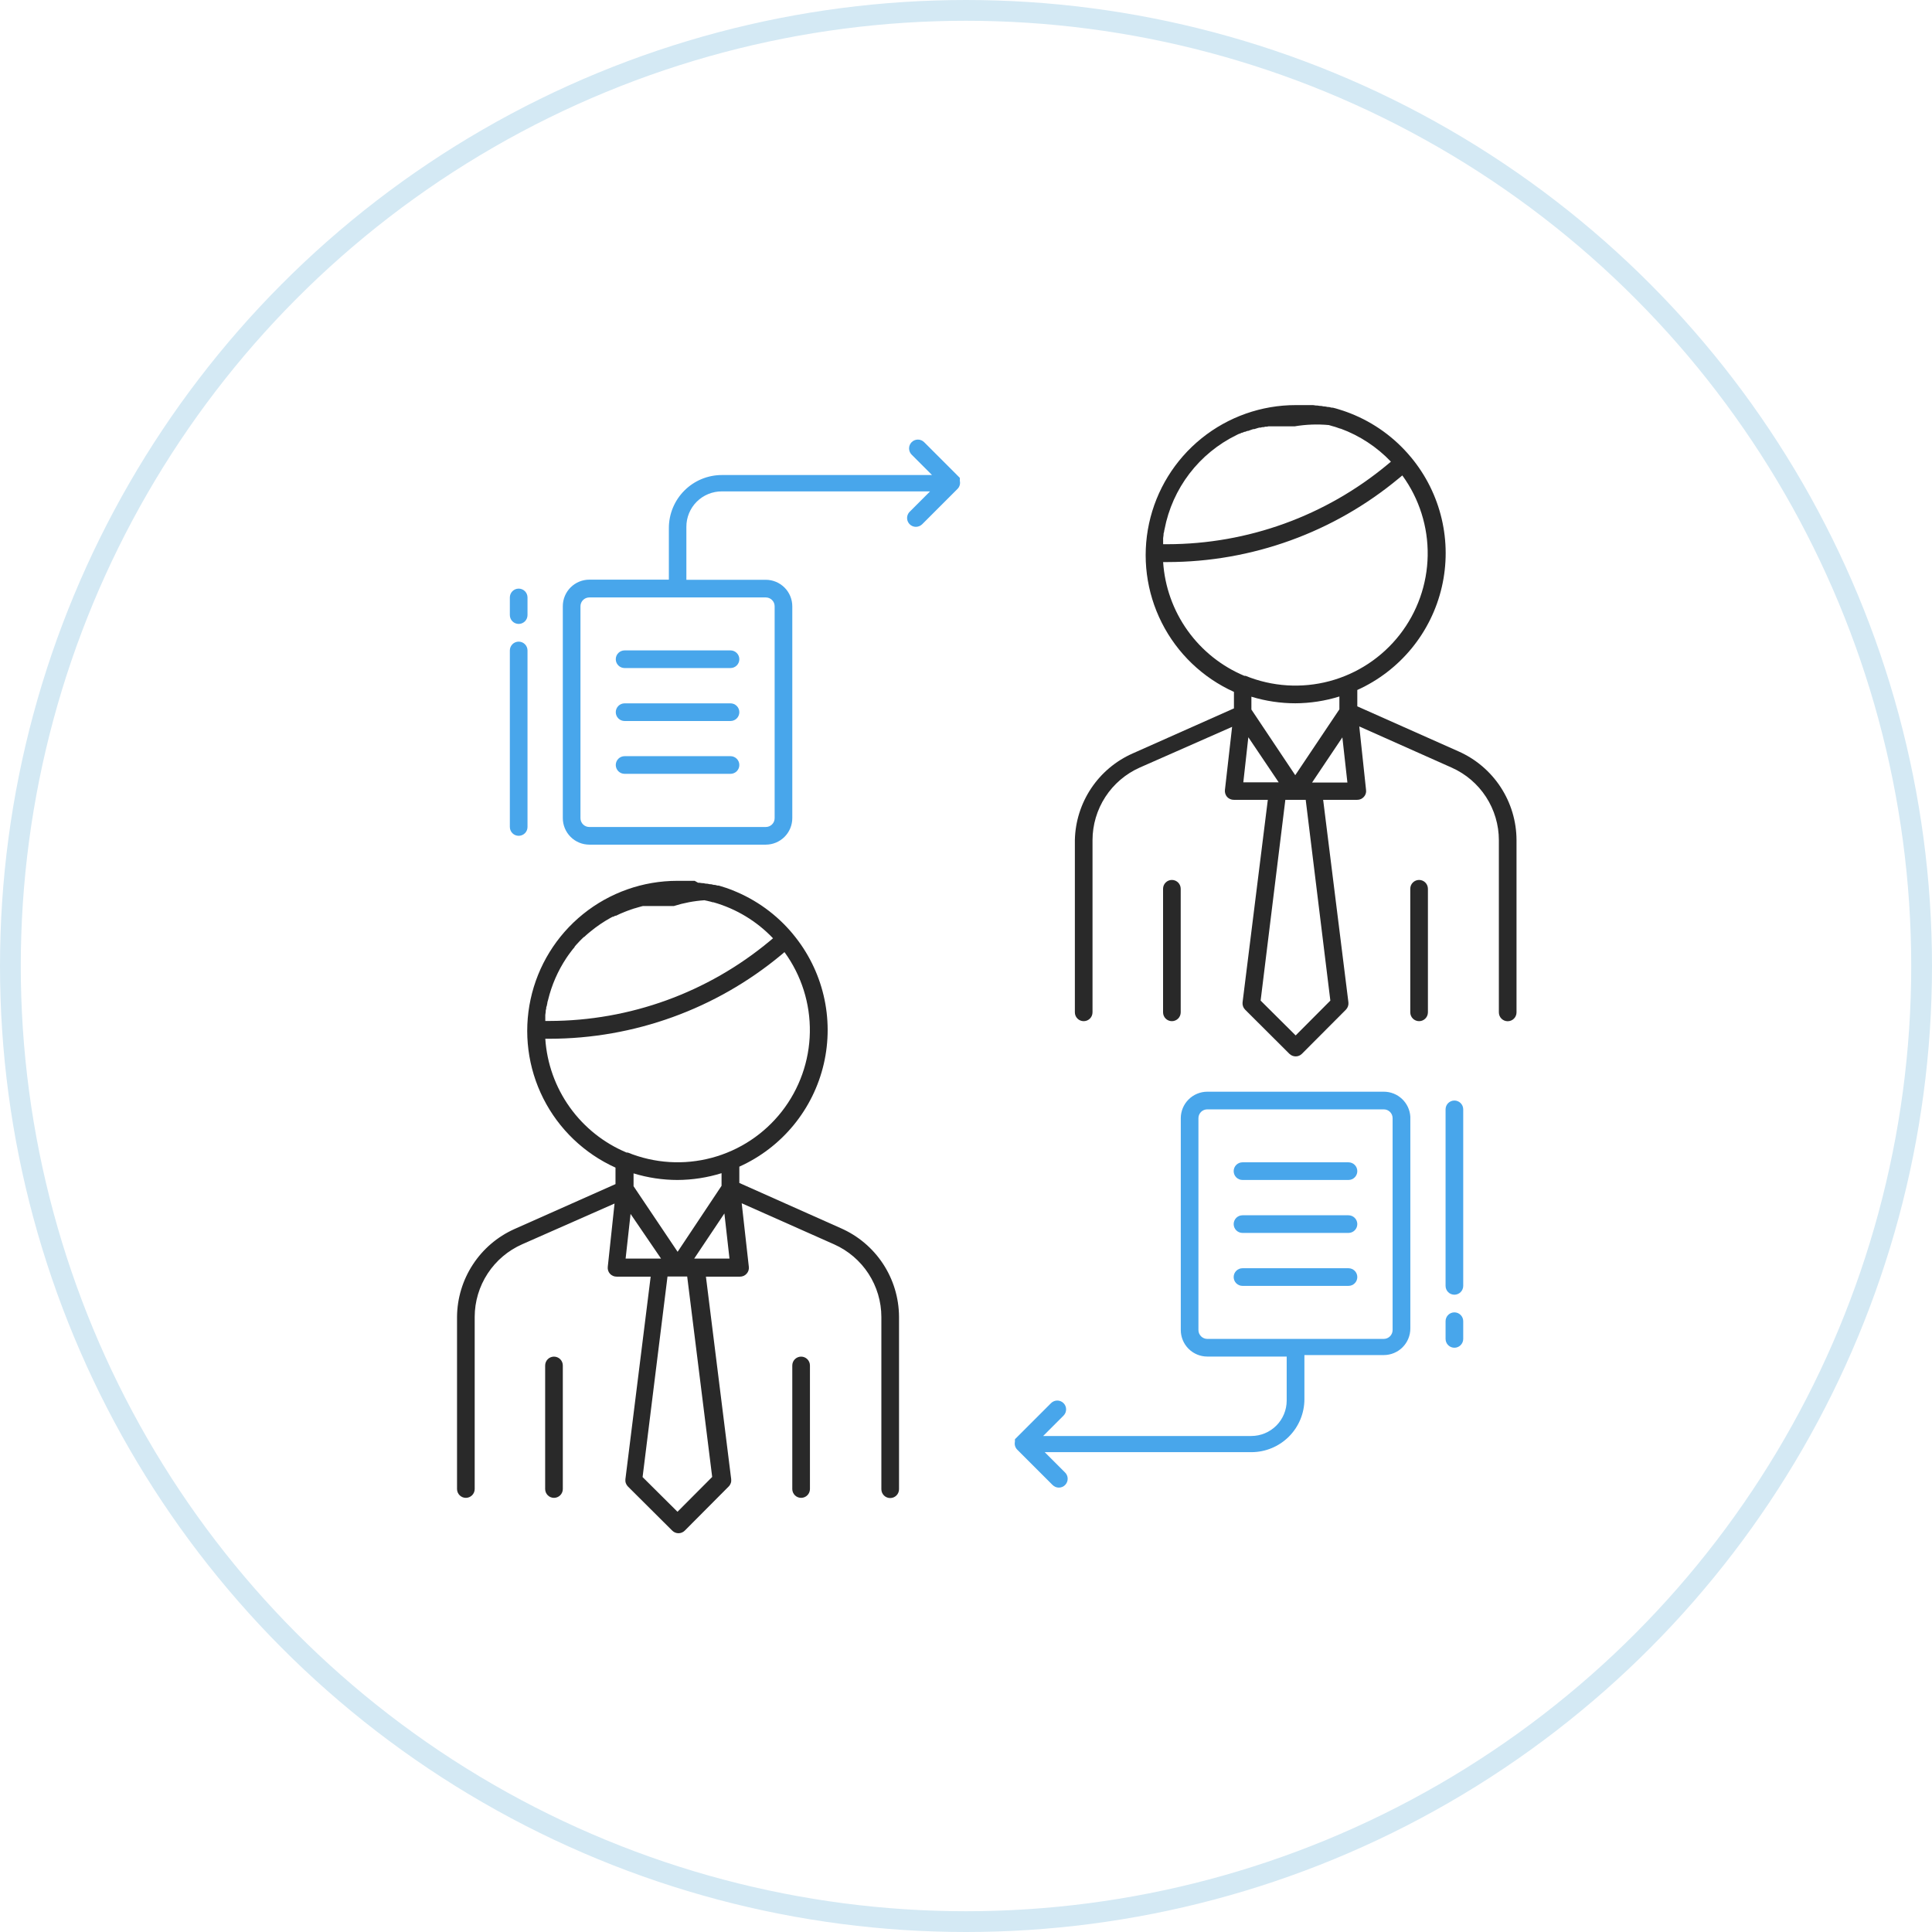 <svg width="186" height="186" viewBox="0 0 186 186" fill="none" xmlns="http://www.w3.org/2000/svg">
<circle cx="93" cy="93" r="92" stroke="#D4E9F4" stroke-width="2"/>
<path d="M77.126 130.607C76.901 130.607 76.685 130.697 76.525 130.856C76.366 131.016 76.276 131.232 76.276 131.457V143.353C76.276 143.579 76.366 143.795 76.525 143.954C76.685 144.114 76.901 144.203 77.126 144.203C77.352 144.203 77.568 144.114 77.727 143.954C77.886 143.795 77.976 143.579 77.976 143.353V131.457C77.976 131.232 77.886 131.016 77.727 130.856C77.568 130.697 77.352 130.607 77.126 130.607Z" fill="#292929"/>
<path d="M136.62 84.715C136.395 84.715 136.179 84.805 136.019 84.964C135.86 85.124 135.771 85.34 135.771 85.565V97.461C135.771 97.687 135.86 97.903 136.019 98.062C136.179 98.221 136.395 98.311 136.62 98.311C136.846 98.311 137.062 98.221 137.221 98.062C137.38 97.903 137.47 97.687 137.47 97.461V85.565C137.47 85.34 137.38 85.124 137.221 84.964C137.062 84.805 136.846 84.715 136.62 84.715Z" fill="#292929"/>
<path d="M140.019 126.346C139.794 126.346 139.578 126.435 139.418 126.595C139.259 126.754 139.17 126.97 139.17 127.195V128.901C139.17 129.127 139.259 129.343 139.418 129.502C139.578 129.662 139.794 129.751 140.019 129.751C140.245 129.751 140.461 129.662 140.62 129.502C140.779 129.343 140.869 129.127 140.869 128.901V127.195C140.869 126.97 140.779 126.754 140.62 126.595C140.461 126.435 140.245 126.346 140.019 126.346Z" fill="#48A6EB"/>
<path d="M140.019 105.952C139.794 105.952 139.578 106.042 139.418 106.201C139.259 106.36 139.17 106.577 139.17 106.802V123.796C139.17 124.022 139.259 124.238 139.418 124.397C139.578 124.557 139.794 124.646 140.019 124.646C140.245 124.646 140.461 124.557 140.62 124.397C140.779 124.238 140.869 124.022 140.869 123.796V106.789C140.866 106.566 140.775 106.353 140.616 106.196C140.457 106.04 140.242 105.952 140.019 105.952Z" fill="#48A6EB"/>
<path d="M53.334 130.607C53.108 130.607 52.892 130.697 52.733 130.856C52.574 131.016 52.484 131.232 52.484 131.457V143.353C52.484 143.579 52.574 143.795 52.733 143.954C52.892 144.114 53.108 144.203 53.334 144.203C53.559 144.203 53.775 144.114 53.935 143.954C54.094 143.795 54.184 143.579 54.184 143.353V131.457C54.184 131.346 54.162 131.235 54.119 131.132C54.076 131.029 54.014 130.935 53.935 130.856C53.856 130.777 53.762 130.715 53.659 130.672C53.556 130.629 53.445 130.607 53.334 130.607Z" fill="#292929"/>
<path d="M113.671 97.461V85.565C113.671 85.34 113.582 85.124 113.422 84.964C113.263 84.805 113.047 84.715 112.822 84.715C112.596 84.715 112.38 84.805 112.221 84.964C112.061 85.124 111.972 85.34 111.972 85.565V97.461C111.972 97.687 112.061 97.903 112.221 98.062C112.38 98.221 112.596 98.311 112.822 98.311C113.047 98.311 113.263 98.221 113.422 98.062C113.582 97.903 113.671 97.687 113.671 97.461Z" fill="#292929"/>
<path d="M70.328 62.616H60.132C59.906 62.616 59.69 62.705 59.531 62.865C59.371 63.024 59.282 63.24 59.282 63.465C59.282 63.691 59.371 63.907 59.531 64.066C59.69 64.226 59.906 64.315 60.132 64.315H70.328C70.554 64.315 70.77 64.226 70.929 64.066C71.089 63.907 71.178 63.691 71.178 63.465C71.178 63.24 71.089 63.024 70.929 62.865C70.77 62.705 70.554 62.616 70.328 62.616Z" fill="#48A6EB"/>
<path d="M70.328 67.714H60.132C59.906 67.714 59.69 67.804 59.531 67.963C59.371 68.123 59.282 68.339 59.282 68.564C59.282 68.789 59.371 69.006 59.531 69.165C59.69 69.324 59.906 69.414 60.132 69.414H70.328C70.554 69.414 70.77 69.324 70.929 69.165C71.089 69.006 71.178 68.789 71.178 68.564C71.178 68.339 71.089 68.123 70.929 67.963C70.77 67.804 70.554 67.714 70.328 67.714Z" fill="#48A6EB"/>
<path d="M70.328 72.799H60.132C60.02 72.799 59.91 72.821 59.806 72.864C59.703 72.907 59.61 72.969 59.531 73.048C59.452 73.127 59.389 73.221 59.347 73.324C59.304 73.427 59.282 73.537 59.282 73.649C59.282 73.761 59.304 73.871 59.347 73.974C59.389 74.077 59.452 74.171 59.531 74.25C59.61 74.329 59.703 74.391 59.806 74.434C59.91 74.477 60.02 74.499 60.132 74.499H70.328C70.44 74.499 70.55 74.477 70.654 74.434C70.757 74.391 70.85 74.329 70.929 74.25C71.008 74.171 71.071 74.077 71.114 73.974C71.156 73.871 71.178 73.761 71.178 73.649C71.178 73.537 71.156 73.427 71.114 73.324C71.071 73.221 71.008 73.127 70.929 73.048C70.85 72.969 70.757 72.907 70.654 72.864C70.55 72.821 70.44 72.799 70.328 72.799Z" fill="#48A6EB"/>
<path d="M129.823 111.9H119.619C119.394 111.9 119.178 111.989 119.018 112.149C118.859 112.308 118.77 112.524 118.77 112.75C118.77 112.975 118.859 113.191 119.018 113.35C119.178 113.51 119.394 113.599 119.619 113.599H129.823C130.048 113.599 130.264 113.51 130.423 113.35C130.583 113.191 130.672 112.975 130.672 112.75C130.672 112.524 130.583 112.308 130.423 112.149C130.264 111.989 130.048 111.9 129.823 111.9Z" fill="#48A6EB"/>
<path d="M129.823 116.999H119.619C119.394 116.999 119.178 117.088 119.018 117.247C118.859 117.407 118.77 117.623 118.77 117.848C118.77 118.074 118.859 118.29 119.018 118.449C119.178 118.608 119.394 118.698 119.619 118.698H129.823C130.048 118.698 130.264 118.608 130.423 118.449C130.583 118.29 130.672 118.074 130.672 117.848C130.672 117.623 130.583 117.407 130.423 117.247C130.264 117.088 130.048 116.999 129.823 116.999Z" fill="#48A6EB"/>
<path d="M129.823 122.097H119.619C119.394 122.097 119.178 122.186 119.018 122.346C118.859 122.505 118.77 122.721 118.77 122.946C118.77 123.172 118.859 123.388 119.018 123.547C119.178 123.707 119.394 123.796 119.619 123.796H129.823C130.048 123.796 130.264 123.707 130.423 123.547C130.583 123.388 130.672 123.172 130.672 122.946C130.672 122.721 130.583 122.505 130.423 122.346C130.264 122.186 130.048 122.097 129.823 122.097Z" fill="#48A6EB"/>
<path d="M80.93 118.234L71.178 113.887V112.318C73.204 111.406 74.992 110.039 76.402 108.322C77.812 106.605 78.807 104.586 79.309 102.422C79.811 100.258 79.806 98.007 79.294 95.845C78.783 93.683 77.779 91.668 76.362 89.957C76.352 89.938 76.339 89.92 76.322 89.905C74.772 88.042 72.778 86.599 70.525 85.709L70.204 85.585L69.891 85.474L69.433 85.33L69.198 85.258H69.087L68.832 85.192H68.721L68.453 85.127H68.348L68.08 85.075H67.969L67.701 85.022H67.59L67.315 84.983H67.204L66.877 84.8H66.76H66.492H66.374H66.106H65.982H65.701H65.204C61.901 84.8 58.698 85.932 56.128 88.007C53.559 90.082 51.778 92.975 51.082 96.203C50.386 99.432 50.818 102.802 52.306 105.751C53.793 108.7 56.246 111.05 59.256 112.41V113.998L49.51 118.332C47.88 119.065 46.495 120.251 45.519 121.748C44.542 123.244 44.015 124.99 44 126.777V143.353C44 143.578 44.09 143.795 44.249 143.954C44.408 144.113 44.624 144.203 44.85 144.203C45.075 144.203 45.291 144.113 45.451 143.954C45.61 143.795 45.7 143.578 45.7 143.353V126.777C45.704 125.294 46.139 123.845 46.951 122.605C47.763 121.364 48.918 120.387 50.275 119.789L59.164 115.868L58.511 121.973C58.499 122.09 58.511 122.209 58.547 122.321C58.583 122.434 58.642 122.538 58.72 122.626C58.803 122.717 58.904 122.788 59.017 122.837C59.129 122.885 59.251 122.909 59.373 122.907H62.642L60.21 142.405C60.195 142.534 60.208 142.664 60.25 142.786C60.292 142.908 60.361 143.019 60.452 143.111L64.72 147.36C64.799 147.439 64.893 147.502 64.996 147.544C65.099 147.587 65.21 147.609 65.322 147.609C65.433 147.609 65.544 147.587 65.647 147.544C65.75 147.502 65.844 147.439 65.923 147.36L70.152 143.111C70.244 143.02 70.313 142.909 70.355 142.786C70.397 142.664 70.41 142.534 70.394 142.405L67.962 122.907H71.231C71.354 122.91 71.476 122.885 71.589 122.836C71.702 122.786 71.803 122.712 71.884 122.62C71.963 122.532 72.023 122.428 72.059 122.315C72.095 122.203 72.107 122.084 72.093 121.966L71.407 115.842L80.316 119.803C81.665 120.406 82.811 121.387 83.616 122.626C84.421 123.866 84.85 125.312 84.852 126.79V143.373C84.852 143.598 84.942 143.814 85.101 143.974C85.26 144.133 85.477 144.222 85.702 144.222C85.927 144.222 86.144 144.133 86.303 143.974C86.462 143.814 86.552 143.598 86.552 143.373V126.77C86.543 124.956 86.007 123.183 85.009 121.667C84.011 120.151 82.594 118.959 80.93 118.234ZM67.812 86.67L68.087 86.728L68.224 86.761L68.394 86.8L68.616 86.866H68.688C70.874 87.488 72.853 88.684 74.42 90.33L74.087 90.611C68.139 95.558 60.652 98.274 52.916 98.291H52.497C52.497 98.193 52.497 98.095 52.497 97.997C52.497 97.899 52.497 97.808 52.497 97.71L52.536 97.422C52.536 97.324 52.536 97.233 52.582 97.141C52.582 97.049 52.582 96.951 52.635 96.86L52.693 96.579C52.693 96.481 52.733 96.389 52.759 96.291C53.107 94.843 53.706 93.467 54.53 92.226L54.687 91.997L54.844 91.781L54.994 91.579L55.151 91.376L55.315 91.186V91.147C55.372 91.087 55.427 91.024 55.478 90.957L55.648 90.775C55.701 90.71 55.758 90.649 55.818 90.591L55.85 90.559L56.027 90.382L56.21 90.206H56.243L56.432 90.029L56.635 89.853L56.85 89.676C57.45 89.183 58.093 88.745 58.772 88.369L58.981 88.258H59.04L59.236 88.16H59.308L59.498 88.069L59.583 88.029L59.766 87.944L59.864 87.905L60.04 87.833L60.145 87.787L60.315 87.722L60.432 87.676L60.602 87.618L60.72 87.572L60.883 87.519L61.008 87.474L61.178 87.428L61.308 87.389L61.465 87.343L61.602 87.304L61.766 87.258L61.903 87.225H62.066H62.21H62.367H62.517H62.674H62.825H62.982H63.139H63.289H63.459H63.603H63.779H63.916H64.106H64.877C65.83 86.924 66.815 86.738 67.812 86.67ZM52.497 100.004H52.903C61.044 99.997 68.928 97.147 75.192 91.945L75.525 91.663C77.156 93.901 78.013 96.61 77.967 99.378C77.92 102.147 76.972 104.825 75.267 107.007C73.561 109.188 71.191 110.754 68.515 111.467C65.839 112.181 63.004 112.002 60.439 110.959H60.321C58.127 110.041 56.233 108.53 54.851 106.595C53.468 104.659 52.654 102.377 52.497 100.004ZM65.217 113.6C66.658 113.594 68.09 113.374 69.466 112.946V114.162L65.237 120.515L60.995 114.201V112.965C62.367 113.385 63.795 113.599 65.23 113.6H65.217ZM60.707 116.868L63.642 121.169H60.23L60.707 116.868ZM61.864 142.203L64.263 122.894H66.158L68.564 142.19L65.224 145.543L61.864 142.203ZM66.93 121.169H66.832L69.74 116.822L70.23 121.169H66.93Z" fill="#292929"/>
<path d="M92.408 46.275V46.216V46.164C92.41 46.147 92.41 46.129 92.408 46.112C92.407 46.094 92.407 46.077 92.408 46.059V46.014L92.369 45.968L88.97 42.569C88.811 42.409 88.594 42.32 88.369 42.32C88.143 42.32 87.927 42.409 87.768 42.569C87.608 42.728 87.519 42.945 87.519 43.17C87.519 43.396 87.608 43.612 87.768 43.772L89.728 45.733H69.492C68.14 45.734 66.844 46.272 65.889 47.228C64.933 48.184 64.395 49.479 64.394 50.831V55.805H56.733C56.057 55.807 55.41 56.076 54.932 56.554C54.455 57.031 54.185 57.679 54.184 58.354V78.767C54.185 79.443 54.455 80.09 54.932 80.568C55.41 81.046 56.057 81.315 56.733 81.317H73.728C74.403 81.315 75.05 81.046 75.528 80.568C76.006 80.09 76.275 79.443 76.277 78.767V58.367C76.275 57.692 76.006 57.044 75.528 56.567C75.05 56.089 74.403 55.82 73.728 55.818H66.08V50.72C66.078 50.271 66.165 49.827 66.336 49.412C66.507 48.997 66.758 48.62 67.075 48.303C67.393 47.986 67.769 47.735 68.184 47.564C68.599 47.393 69.043 47.306 69.492 47.308H89.539L87.578 49.269C87.459 49.388 87.378 49.539 87.345 49.704C87.312 49.869 87.329 50.04 87.393 50.195C87.458 50.351 87.567 50.483 87.707 50.577C87.847 50.67 88.011 50.72 88.179 50.72C88.404 50.718 88.62 50.629 88.781 50.471L92.18 47.072C92.279 46.974 92.353 46.851 92.393 46.716C92.433 46.581 92.438 46.439 92.408 46.301V46.275ZM74.577 58.367V78.767C74.577 78.879 74.555 78.989 74.513 79.093C74.47 79.196 74.407 79.289 74.328 79.368C74.249 79.447 74.156 79.51 74.053 79.552C73.95 79.595 73.839 79.617 73.728 79.617H56.733C56.508 79.617 56.291 79.528 56.132 79.368C55.973 79.209 55.883 78.993 55.883 78.767V58.367C55.883 58.142 55.973 57.926 56.132 57.767C56.291 57.607 56.508 57.518 56.733 57.518H73.728C73.839 57.518 73.95 57.54 74.053 57.582C74.156 57.625 74.249 57.688 74.328 57.767C74.407 57.845 74.47 57.939 74.513 58.042C74.555 58.145 74.577 58.256 74.577 58.367Z" fill="#48A6EB"/>
<path d="M140.425 72.342L130.672 68.002V66.427C132.7 65.512 134.488 64.142 135.899 62.424C137.311 60.705 138.306 58.683 138.807 56.517C139.309 54.35 139.304 52.097 138.792 49.933C138.28 47.768 137.275 45.752 135.856 44.039L135.816 43.994C134.265 42.129 132.269 40.686 130.012 39.797L129.685 39.673L129.372 39.562L128.92 39.418L128.685 39.346L128.574 39.314L128.313 39.248H128.208L127.94 39.183H127.829L127.561 39.131H127.456L127.182 39.078H127.071L126.803 39.039H126.685L126.417 39H126.299H126.031H125.914H125.646H125.528H125.247H124.75C121.447 38.998 118.243 40.129 115.672 42.203C113.101 44.278 111.319 47.171 110.622 50.4C109.926 53.629 110.357 56.999 111.845 59.949C113.332 62.899 115.785 65.249 118.796 66.61V68.198L109.056 72.532C107.428 73.248 106.038 74.415 105.05 75.895C104.063 77.375 103.518 79.106 103.481 80.885V97.461C103.481 97.687 103.57 97.903 103.73 98.062C103.889 98.222 104.105 98.311 104.331 98.311C104.556 98.311 104.772 98.222 104.932 98.062C105.091 97.903 105.18 97.687 105.18 97.461V80.885C105.182 79.406 105.612 77.959 106.418 76.719C107.225 75.48 108.372 74.5 109.723 73.898L118.619 69.976L117.926 76.068C117.916 76.185 117.929 76.303 117.965 76.416C118.001 76.528 118.059 76.632 118.135 76.721C118.218 76.812 118.32 76.883 118.432 76.932C118.545 76.98 118.667 77.004 118.789 77.002H122.057L119.626 96.5C119.612 96.629 119.627 96.759 119.67 96.882C119.713 97.004 119.783 97.115 119.874 97.206L124.136 101.455C124.297 101.612 124.512 101.701 124.737 101.703C124.849 101.703 124.959 101.682 125.063 101.639C125.166 101.596 125.26 101.534 125.339 101.455L129.574 97.206C129.664 97.114 129.733 97.003 129.775 96.881C129.816 96.758 129.831 96.629 129.816 96.5L127.384 77.002H130.653C130.776 77.005 130.898 76.98 131.011 76.931C131.124 76.881 131.225 76.807 131.306 76.715C131.387 76.628 131.447 76.524 131.483 76.411C131.52 76.298 131.531 76.179 131.515 76.061L130.862 69.937L139.764 73.904C141.115 74.506 142.262 75.486 143.067 76.726C143.872 77.966 144.301 79.413 144.301 80.892V97.468C144.301 97.693 144.39 97.909 144.549 98.069C144.709 98.228 144.925 98.317 145.15 98.317C145.376 98.317 145.592 98.228 145.751 98.069C145.91 97.909 146 97.693 146 97.468V80.885C145.996 79.075 145.467 77.304 144.477 75.788C143.488 74.272 142.08 73.075 140.425 72.342ZM127.927 40.922L128.195 41L128.306 41.033L128.496 41.085L128.679 41.144L128.783 41.183L129.032 41.268H129.071C130.905 41.943 132.559 43.03 133.908 44.445L133.574 44.726C127.618 49.674 120.12 52.386 112.377 52.393H111.978V52.099C111.978 52.001 111.978 51.909 111.978 51.811L112.017 51.524C112.017 51.426 112.017 51.334 112.063 51.236C112.063 51.138 112.102 51.04 112.116 50.949C112.488 49.004 113.308 47.172 114.51 45.598C115.713 44.025 117.265 42.753 119.044 41.883L119.286 41.765H119.325L119.547 41.66H119.6L119.815 41.569H119.881L120.09 41.484H120.168L120.364 41.412L120.456 41.379L120.652 41.314H120.75L120.94 41.255L121.044 41.222L121.227 41.17H121.345L121.521 41.124H121.646L121.822 41.079H121.953L122.123 41.046H122.26H122.423H122.574H122.731H122.887H123.044H123.201H123.358H123.528H123.672H123.855H124.633C125.721 40.862 126.828 40.821 127.927 40.922ZM111.978 54.112H112.383C120.524 54.107 128.406 51.256 134.666 46.053L135.006 45.772C136.637 48.009 137.494 50.718 137.448 53.486C137.401 56.255 136.453 58.933 134.748 61.115C133.042 63.296 130.672 64.862 127.996 65.576C125.32 66.289 122.485 66.11 119.92 65.067H119.802C117.608 64.149 115.714 62.638 114.332 60.703C112.949 58.767 112.134 56.485 111.978 54.112ZM124.698 67.708C126.139 67.702 127.571 67.482 128.947 67.054V68.29L124.698 74.63L120.476 68.309V67.074C121.852 67.495 123.284 67.708 124.724 67.708H124.698ZM120.181 70.976L123.103 75.316H119.698L120.181 70.976ZM121.364 96.331L123.744 77.002H125.705L128.077 96.331L124.737 99.684L121.364 96.331ZM126.424 75.336H126.319L129.234 70.989L129.718 75.336H126.424Z" fill="#292929"/>
<path d="M133.221 105.102H116.227C115.551 105.104 114.904 105.373 114.426 105.851C113.949 106.328 113.679 106.976 113.678 107.651V128.045C113.678 128.721 113.946 129.37 114.424 129.85C114.902 130.329 115.55 130.599 116.227 130.6H123.874V134.849C123.871 135.751 123.511 136.614 122.873 137.251C122.235 137.888 121.371 138.246 120.469 138.248H100.429L102.389 136.287C102.468 136.208 102.531 136.114 102.574 136.011C102.617 135.908 102.638 135.797 102.638 135.686C102.638 135.574 102.617 135.463 102.574 135.36C102.531 135.257 102.468 135.163 102.389 135.084C102.31 135.005 102.217 134.943 102.114 134.9C102.01 134.857 101.9 134.835 101.788 134.835C101.676 134.835 101.566 134.857 101.463 134.9C101.359 134.943 101.266 135.005 101.187 135.084L97.788 138.483L97.742 138.529L97.709 138.575C97.711 138.592 97.711 138.61 97.709 138.627C97.712 138.647 97.712 138.666 97.709 138.686V138.738V138.797C97.68 138.934 97.685 139.077 97.725 139.212C97.765 139.347 97.838 139.469 97.938 139.568L101.337 142.967C101.416 143.046 101.51 143.109 101.613 143.152C101.716 143.195 101.827 143.217 101.938 143.217C102.05 143.217 102.161 143.195 102.264 143.152C102.367 143.109 102.461 143.046 102.54 142.967C102.619 142.888 102.682 142.795 102.724 142.691C102.767 142.588 102.789 142.478 102.789 142.366C102.789 142.254 102.767 142.144 102.724 142.04C102.682 141.937 102.619 141.843 102.54 141.765L100.579 139.804H120.476C121.828 139.804 123.126 139.267 124.083 138.311C125.04 137.355 125.579 136.058 125.58 134.705V130.457H133.228C133.905 130.455 134.553 130.185 135.031 129.706C135.509 129.227 135.777 128.578 135.777 127.901V107.507C135.739 106.856 135.453 106.244 134.977 105.797C134.502 105.349 133.874 105.101 133.221 105.102ZM134.071 128.045C134.071 128.271 133.982 128.487 133.823 128.648C133.664 128.808 133.447 128.899 133.221 128.901H116.227C116.001 128.899 115.785 128.808 115.626 128.648C115.466 128.487 115.377 128.271 115.377 128.045V107.651C115.377 107.54 115.399 107.429 115.442 107.326C115.485 107.223 115.547 107.129 115.626 107.05C115.705 106.971 115.799 106.909 115.902 106.866C116.005 106.823 116.115 106.802 116.227 106.802H133.221C133.333 106.802 133.444 106.823 133.547 106.866C133.65 106.909 133.743 106.971 133.822 107.05C133.901 107.129 133.964 107.223 134.007 107.326C134.049 107.429 134.071 107.54 134.071 107.651V128.045Z" fill="#48A6EB"/>
<path d="M49.935 60.067C50.16 60.067 50.376 59.977 50.536 59.818C50.695 59.659 50.785 59.443 50.785 59.217V57.518C50.785 57.292 50.695 57.076 50.536 56.917C50.376 56.758 50.16 56.668 49.935 56.668C49.71 56.668 49.493 56.758 49.334 56.917C49.175 57.076 49.085 57.292 49.085 57.518V59.217C49.085 59.443 49.175 59.659 49.334 59.818C49.493 59.977 49.71 60.067 49.935 60.067Z" fill="#48A6EB"/>
<path d="M49.935 80.466C50.16 80.466 50.376 80.377 50.536 80.218C50.695 80.058 50.785 79.842 50.785 79.617V62.622C50.785 62.397 50.695 62.181 50.536 62.021C50.376 61.862 50.16 61.773 49.935 61.773C49.71 61.773 49.493 61.862 49.334 62.021C49.175 62.181 49.085 62.397 49.085 62.622V79.617C49.085 79.842 49.175 80.058 49.334 80.218C49.493 80.377 49.71 80.466 49.935 80.466Z" fill="#48A6EB"/>
</svg>
